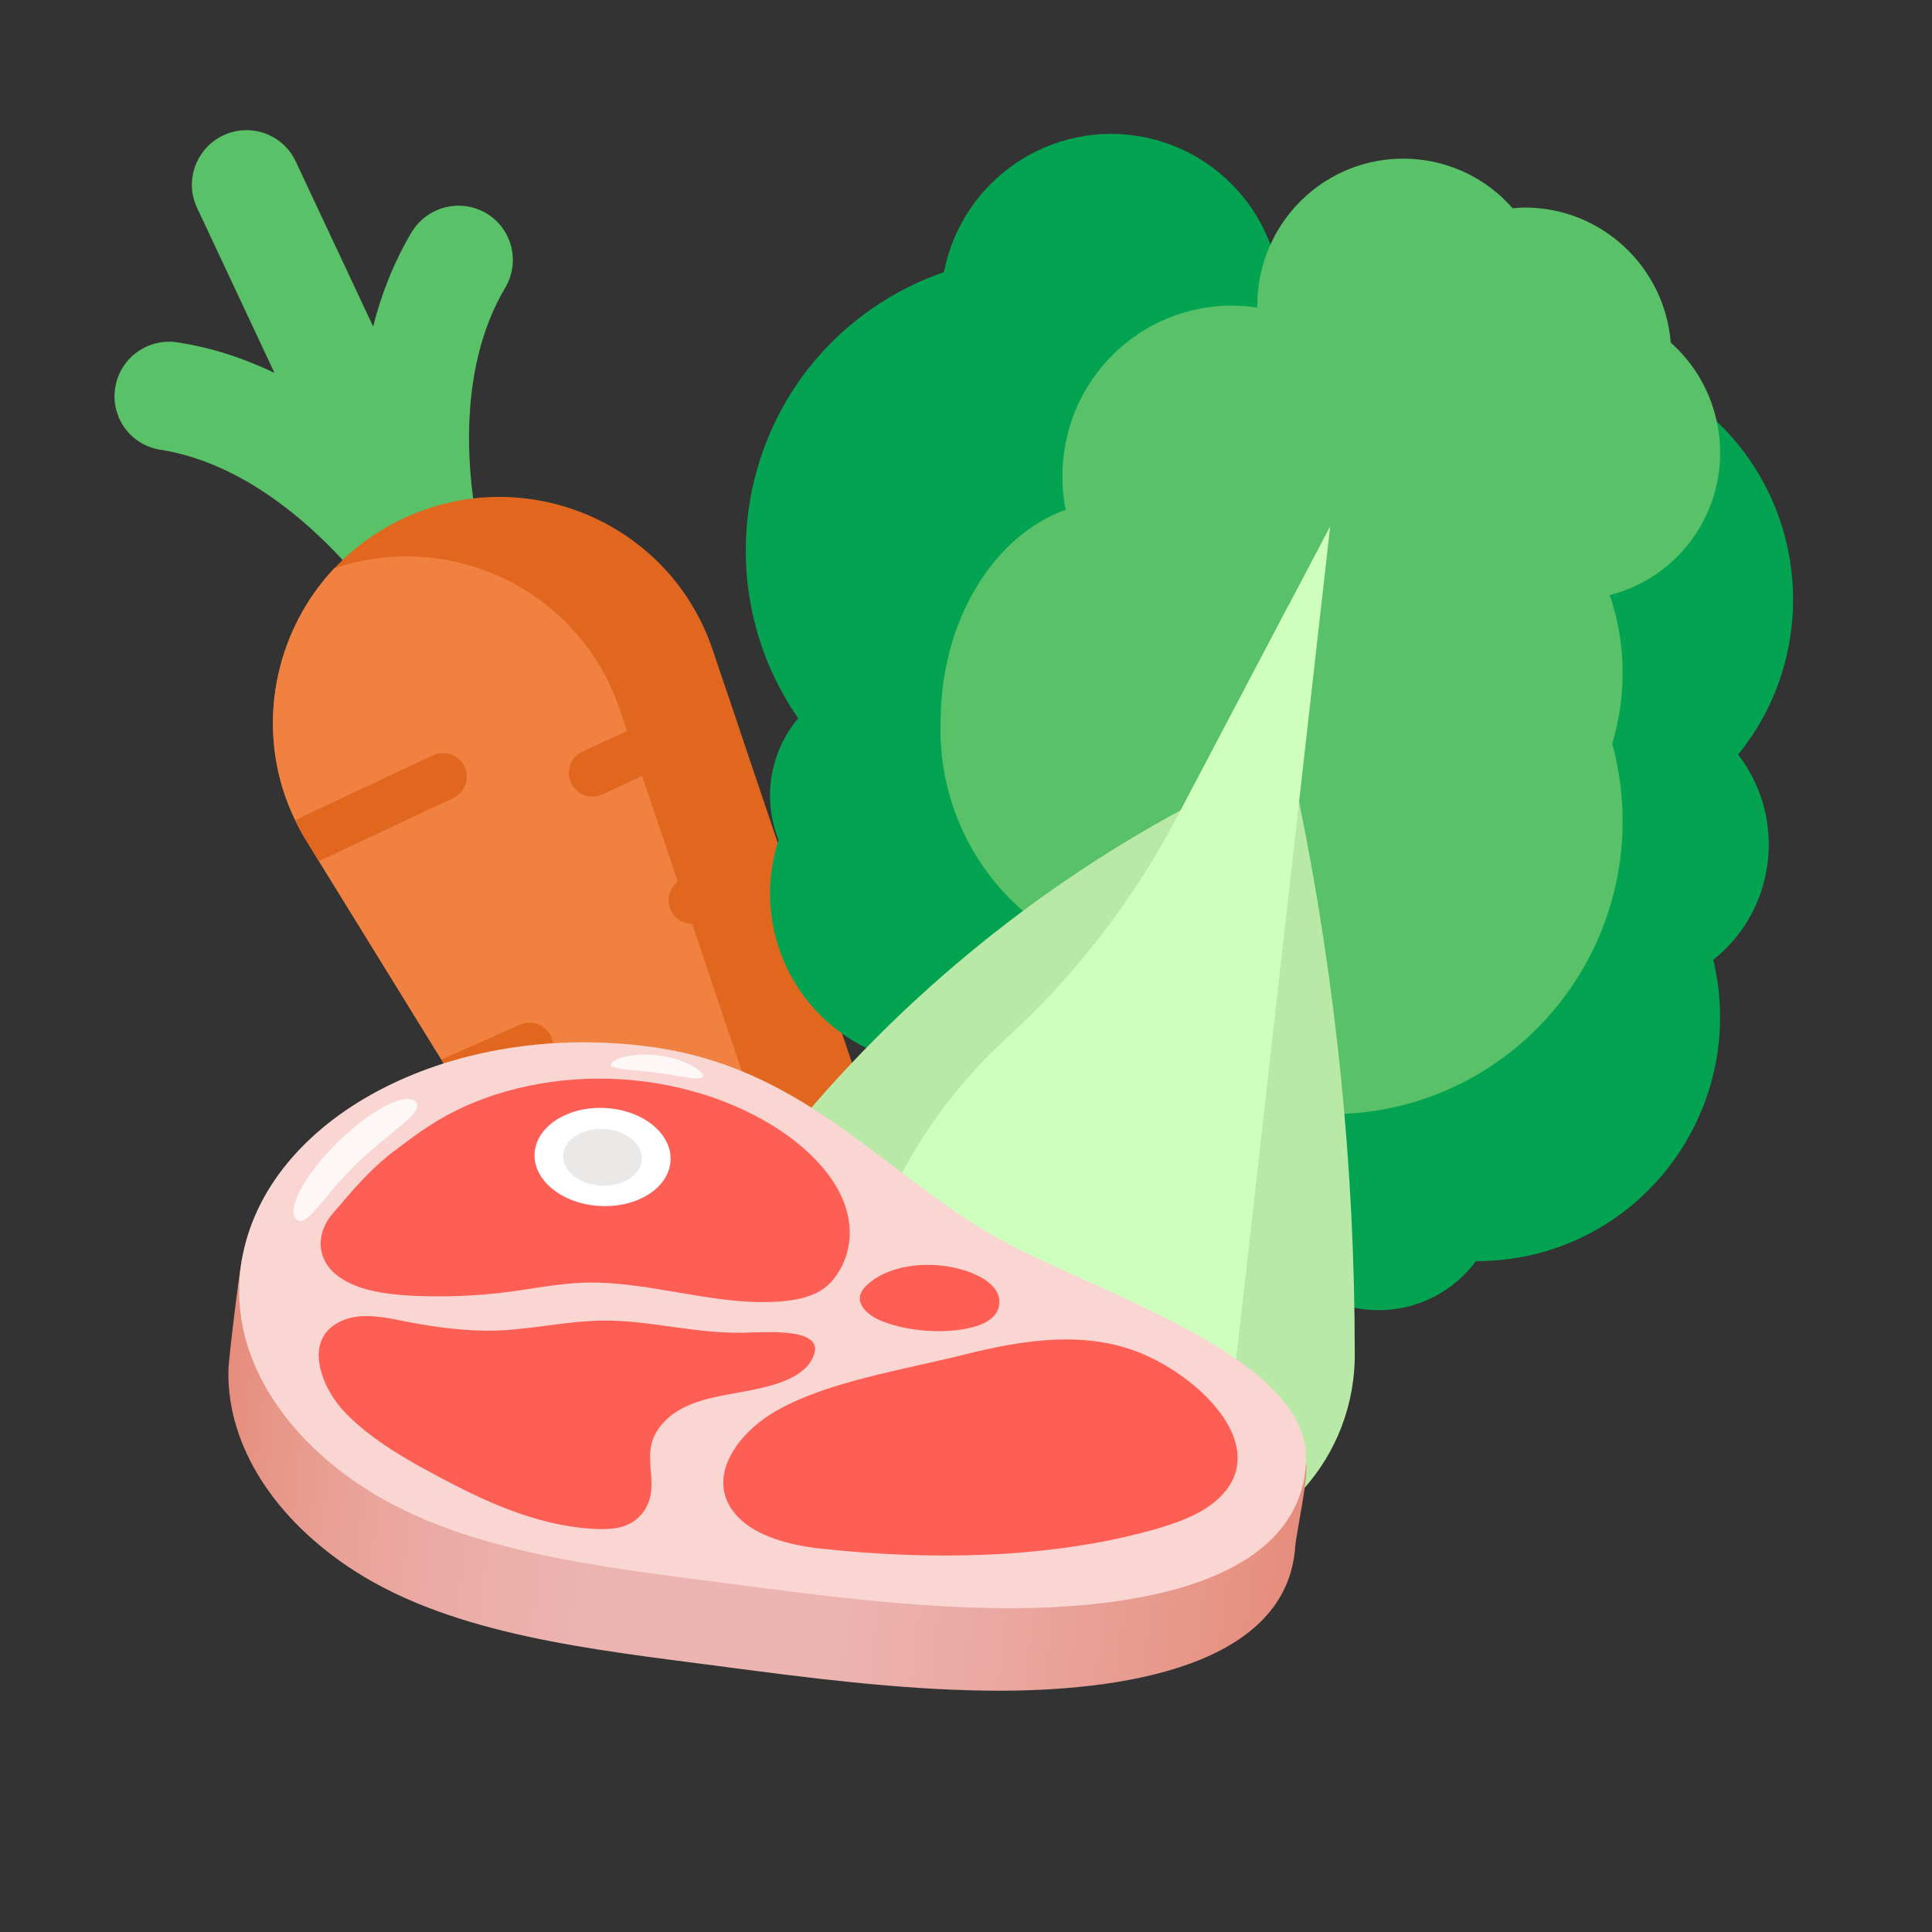 <?xml version="1.0" encoding="utf-8"?>
<svg xmlns="http://www.w3.org/2000/svg" fill="none" height="100%" overflow="visible" preserveAspectRatio="none" style="display: block;" viewBox="0 0 14 14" width="100%">
<rect x="0" y="0" width="14" height="14" fill="#333333" stroke="none"/>
<g id="Group 46283">
<g id="36X36">
<g id="Group 4645387">
<g id="Group 4645375">
<g id="Group 4645371">
<g clip-path="url(#clip0_0_14225)" id="Layer_1">
<path d="M0.835 2.809C0.869 2.594 1.072 2.447 1.287 2.481C1.54 2.52 1.774 2.599 1.989 2.702L1.428 1.506C1.335 1.309 1.421 1.074 1.618 0.981C1.816 0.888 2.051 0.973 2.143 1.17L2.704 2.366C2.762 2.135 2.852 1.904 2.982 1.684C3.094 1.497 3.336 1.435 3.523 1.545C3.711 1.656 3.772 1.898 3.661 2.085C3.306 2.682 3.354 3.527 3.554 4.188C3.634 4.45 3.426 4.714 3.151 4.697C3.026 4.689 2.908 4.622 2.839 4.509C2.832 4.498 2.146 3.414 1.162 3.259C0.946 3.225 0.8 3.024 0.835 2.809L0.835 2.809Z" fill="#59C268" id="Vector"/>
<path d="M6.416 11.203C6.877 10.986 7.103 10.459 6.941 9.978C6.011 7.22 6.661 9.148 5.164 4.708C4.853 3.786 3.806 3.342 2.922 3.757C2.727 3.849 2.56 3.973 2.422 4.119C2.015 4.553 1.869 5.186 2.064 5.76C2.103 5.874 2.155 5.985 2.221 6.092C4.443 9.696 4.616 9.975 4.76 10.209L4.941 10.503L5.14 10.825C5.356 11.176 5.76 11.349 6.151 11.285C6.241 11.271 6.33 11.244 6.416 11.203L6.416 11.203Z" fill="#E1671F" id="Vector_2"/>
<path d="M6.15 11.285C6.318 11.034 6.37 10.712 6.267 10.409C5.338 7.651 5.988 9.578 4.49 5.139C4.199 4.276 3.264 3.832 2.421 4.119C2.014 4.553 1.868 5.186 2.063 5.759C2.084 5.821 2.109 5.882 2.138 5.941C2.162 5.992 2.189 6.043 2.22 6.092L2.31 6.239C4.658 10.045 2.565 6.652 4.758 10.209L4.94 10.502L5.139 10.824C5.355 11.176 5.759 11.349 6.15 11.284L6.15 11.285Z" fill="#F08140" id="Vector_3"/>
<g id="Group">
<path d="M4.941 10.505L6.157 9.952C6.237 9.915 6.275 9.824 6.247 9.742C6.245 9.736 6.243 9.73 6.24 9.724C6.2 9.639 6.098 9.602 6.012 9.642L4.76 10.211L4.941 10.505L4.941 10.505Z" fill="#E1671F" id="Vector_4"/>
<path d="M4.367 5.756L5.361 5.295L5.25 4.969L4.221 5.446C4.135 5.486 4.098 5.588 4.138 5.674C4.178 5.76 4.28 5.797 4.366 5.756L4.367 5.756Z" fill="#E1671F" id="Vector_5"/>
<path d="M5.706 8.612L6.375 8.304L6.265 7.977L5.561 8.302C5.475 8.343 5.438 8.445 5.478 8.53C5.518 8.616 5.62 8.653 5.706 8.612L5.706 8.612Z" fill="#E1671F" id="Vector_6"/>
<path d="M3.38 7.972L3.91 7.737C3.99 7.7 4.028 7.609 4 7.527C3.998 7.521 3.995 7.515 3.993 7.509C3.952 7.423 3.85 7.387 3.764 7.427L3.198 7.678L3.38 7.972L3.38 7.972Z" fill="#E1671F" id="Vector_7"/>
<path d="M5.09 6.679L5.728 6.385L5.618 6.058L4.944 6.368C4.858 6.409 4.821 6.511 4.861 6.597C4.901 6.682 5.004 6.719 5.09 6.679L5.09 6.679Z" fill="#E1671F" id="Vector_8"/>
<path d="M2.311 6.24L3.284 5.783C3.363 5.746 3.401 5.654 3.374 5.573C3.372 5.567 3.369 5.561 3.366 5.555C3.326 5.469 3.224 5.433 3.138 5.473L2.148 5.938C2.145 5.94 2.142 5.941 2.139 5.943C2.163 5.994 2.19 6.044 2.221 6.093L2.311 6.24L2.311 6.24Z" fill="#E1671F" id="Vector_9"/>
</g>
</g>
</g>
<g id="Group 4645370">
<g clip-path="url(#clip1_0_14225)" id="Layer_3">
<path d="M6.278 7.594C5.72 7.323 5.448 6.678 5.642 6.087C5.523 5.789 5.578 5.45 5.784 5.205C5.116 4.239 5.352 2.913 6.312 2.241C6.474 2.127 6.652 2.037 6.84 1.972C6.972 1.299 7.621 0.861 8.291 0.994C8.709 1.077 9.055 1.371 9.206 1.772L12.44 3.054C13.113 3.693 13.181 4.747 12.595 5.468C12.951 5.929 12.871 6.593 12.415 6.955C12.643 7.906 12.06 8.861 11.115 9.09C10.979 9.122 10.839 9.139 10.699 9.139H10.695C10.53 9.362 10.27 9.493 9.993 9.494C9.933 9.494 9.873 9.488 9.814 9.476L6.278 7.594Z" fill="#03A351" id="Vector_10"/>
<path d="M9.741 8.071C10.906 8.018 11.808 7.026 11.756 5.854C11.749 5.697 11.724 5.541 11.683 5.389C11.789 5.037 11.783 4.66 11.665 4.312C12.232 4.168 12.575 3.591 12.433 3.022C12.381 2.813 12.267 2.625 12.107 2.483C12.062 1.931 11.603 1.505 11.052 1.504C11.021 1.504 10.991 1.507 10.961 1.509C10.575 1.069 9.906 1.027 9.468 1.416C9.241 1.618 9.11 1.909 9.111 2.215V2.229C8.441 2.126 7.815 2.589 7.713 3.263C7.703 3.327 7.698 3.392 7.699 3.458C7.699 3.537 7.706 3.616 7.722 3.694C7.2 3.881 6.816 4.498 6.816 5.233C6.799 5.757 7.019 6.26 7.414 6.602" fill="#59C268" id="Vector_11"/>
<path d="M8.438 11.268C8.458 11.268 8.478 11.267 8.499 11.265C9.252 11.199 9.827 10.559 9.817 9.799C9.817 8.46 9.682 7.124 9.414 5.812L8.556 5.871C7.459 6.466 6.488 7.272 5.698 8.243C5.508 8.477 5.404 8.77 5.404 9.072C5.404 9.562 5.676 10.012 6.11 10.236L8.438 11.268Z" fill="#B8E9A7" id="Vector_12"/>
<path d="M6.109 10.218C6.109 10.995 6.735 11.625 7.508 11.625C8.219 11.625 8.817 11.088 8.898 10.377L9.639 3.814L8.529 5.923C8.212 6.525 7.795 7.067 7.294 7.524C6.54 8.214 6.109 9.192 6.109 10.218Z" fill="#CEFFBD" id="Vector_13"/>
<path d="M8.721 9.845L9.338 4.386L8.529 5.923C8.212 6.525 7.795 7.067 7.294 7.524C6.54 8.214 6.109 9.192 6.109 10.218C6.109 10.275 6.113 10.331 6.12 10.387C6.369 10.824 6.831 11.093 7.331 11.093C8.043 11.093 8.641 10.556 8.721 9.845Z" fill="#CEFFBD" id="Vector_14"/>
<path d="M6.639 10.382C6.467 10.382 6.296 10.413 6.134 10.475C6.258 11.141 6.835 11.624 7.509 11.624C7.685 11.624 7.86 11.591 8.024 11.525C7.893 10.86 7.313 10.382 6.639 10.382Z" fill="#B8E9A7" id="Vector_15"/>
</g>
</g>
</g>
<g clip-path="url(#clip2_0_14225)" id="Isolation_Mode">
<path d="M4.633 8.182C5.723 8.328 6.273 9.049 7.081 9.53C7.718 9.908 9.243 9.94 9.464 10.605C9.487 10.675 9.391 11.129 9.386 11.204C9.329 12.065 8.156 12.264 7.147 12.251C6.498 12.242 5.852 12.158 5.209 12.073C4.298 11.954 3.292 11.848 2.57 11.384C1.995 11.014 1.646 10.482 1.655 9.934C1.656 9.847 1.735 9.21 1.753 9.125C1.966 8.11 3.218 7.992 4.633 8.181V8.182Z" fill="url(#paint0_linear_0_14225)" id="Vector_16"/>
<path d="M4.711 7.585C5.801 7.731 6.351 8.451 7.159 8.932C7.862 9.35 9.518 9.813 9.464 10.607C9.407 11.468 8.234 11.666 7.225 11.653C6.576 11.645 5.929 11.56 5.287 11.476C4.376 11.357 3.37 11.251 2.648 10.787C2.073 10.417 1.724 9.885 1.733 9.336C1.734 9.25 1.744 9.164 1.762 9.079C1.976 8.065 3.296 7.395 4.711 7.585Z" fill="#F9D6D2" id="Vector_17"/>
<path d="M2.858 8.34C2.976 8.25 3.095 8.161 3.231 8.086C3.586 7.889 4.048 7.792 4.503 7.821C4.958 7.849 5.401 8.002 5.724 8.241C5.901 8.373 6.044 8.531 6.113 8.706C6.182 8.881 6.174 9.073 6.067 9.233C6.037 9.278 5.998 9.321 5.946 9.353C5.862 9.404 5.75 9.425 5.639 9.432C5.166 9.463 4.697 9.278 4.222 9.295C4.041 9.302 3.866 9.338 3.688 9.361C3.463 9.391 3.231 9.4 3 9.39C2.81 9.381 2.607 9.355 2.466 9.259C2.283 9.135 2.29 8.935 2.41 8.795C2.547 8.636 2.677 8.476 2.858 8.339L2.858 8.34Z" fill="#FD5F55" id="Vector_18"/>
<path d="M8.934 10.398C8.999 10.562 8.979 10.732 8.811 10.876C8.684 10.985 8.497 11.048 8.311 11.098C7.57 11.296 6.728 11.307 5.94 11.221C5.714 11.196 5.48 11.13 5.348 10.993C5.093 10.727 5.336 10.383 5.638 10.216C6.011 10.009 6.537 9.928 6.979 9.818C7.412 9.709 7.888 9.63 8.314 9.826C8.578 9.947 8.841 10.167 8.934 10.398L8.934 10.398Z" fill="#FD5F55" id="Vector_19"/>
<path d="M6.412 9.227C6.55 9.165 6.727 9.151 6.89 9.181C7.07 9.215 7.263 9.308 7.24 9.458C7.218 9.602 7.003 9.641 6.83 9.646C6.682 9.65 6.509 9.624 6.378 9.568C6.291 9.531 6.219 9.463 6.232 9.392C6.237 9.363 6.257 9.336 6.281 9.313C6.318 9.278 6.363 9.249 6.412 9.227L6.412 9.227Z" fill="#FD5F55" id="Vector_20"/>
<path d="M4.348 8.739C4.076 8.725 3.864 8.555 3.874 8.359C3.884 8.163 4.113 8.015 4.385 8.029C4.657 8.043 4.87 8.214 4.859 8.41C4.849 8.606 4.621 8.753 4.348 8.739Z" fill="white" id="Vector_21"/>
<path d="M4.356 8.592C4.198 8.584 4.075 8.485 4.081 8.371C4.087 8.258 4.219 8.173 4.377 8.181C4.534 8.189 4.657 8.288 4.651 8.401C4.645 8.514 4.513 8.6 4.356 8.592Z" fill="#EAE9E8" id="Vector_22"/>
<path d="M5.367 9.657C5.053 9.662 4.748 9.579 4.435 9.57C4.184 9.563 3.943 9.616 3.697 9.636C3.475 9.655 3.249 9.631 3.03 9.593C2.858 9.564 2.646 9.497 2.481 9.569C2.189 9.695 2.327 10.041 2.477 10.21C2.677 10.434 2.998 10.609 3.296 10.762C3.599 10.918 3.946 11.063 4.32 11.08C4.386 11.082 4.454 11.08 4.513 11.062C4.64 11.022 4.703 10.918 4.717 10.818C4.734 10.7 4.692 10.577 4.722 10.46C4.749 10.353 4.841 10.254 4.966 10.194C5.188 10.088 5.478 10.099 5.705 9.998C5.774 9.967 5.836 9.926 5.87 9.873C6.042 9.61 5.563 9.654 5.367 9.658V9.657Z" fill="#FD5F55" id="Vector_23"/>
<path d="M4.427 7.712C4.422 7.751 4.574 7.749 4.758 7.773C4.943 7.797 5.089 7.838 5.094 7.799C5.1 7.76 4.959 7.672 4.774 7.648C4.59 7.624 4.432 7.673 4.427 7.712Z" fill="white" id="Vector_24" opacity="0.81"/>
<path d="M2.146 8.834C2.218 8.907 2.336 8.676 2.575 8.441C2.815 8.206 3.085 8.058 3.013 7.984C2.941 7.91 2.689 8.041 2.449 8.275C2.21 8.51 2.074 8.76 2.146 8.833V8.834Z" fill="white" id="Vector_25" opacity="0.81"/>
</g>
</g>
</g>
</g>
<defs>
<linearGradient gradientUnits="userSpaceOnUse" id="paint0_linear_0_14225" x1="11.226" x2="0.881" y1="10.875" y2="9.658">
<stop stop-color="#E2755B"/>
<stop offset="0.13" stop-color="#E58875"/>
<stop offset="0.37" stop-color="#EAA8A1"/>
<stop offset="0.5" stop-color="#EDB5B2"/>
<stop offset="0.66" stop-color="#ECB3AF"/>
<stop offset="0.75" stop-color="#EBACA7"/>
<stop offset="0.83" stop-color="#E9A298"/>
<stop offset="0.9" stop-color="#E79384"/>
<stop offset="0.97" stop-color="#E3806A"/>
<stop offset="1" stop-color="#E2755B"/>
</linearGradient>
<clipPath id="clip0_0_14225">
<rect fill="white" height="3.535" transform="matrix(0.322 0.947 0.946 -0.323 0.316 1.423)" width="11.229"/>
</clipPath>
<clipPath id="clip1_0_14225">
<rect fill="white" height="10.653" transform="translate(5.404 0.97)" width="7.59"/>
</clipPath>
<clipPath id="clip2_0_14225">
<rect fill="white" height="4.7" transform="matrix(-1 0 0 1 9.467 7.552)" width="7.813"/>
</clipPath>
</defs>
</svg>